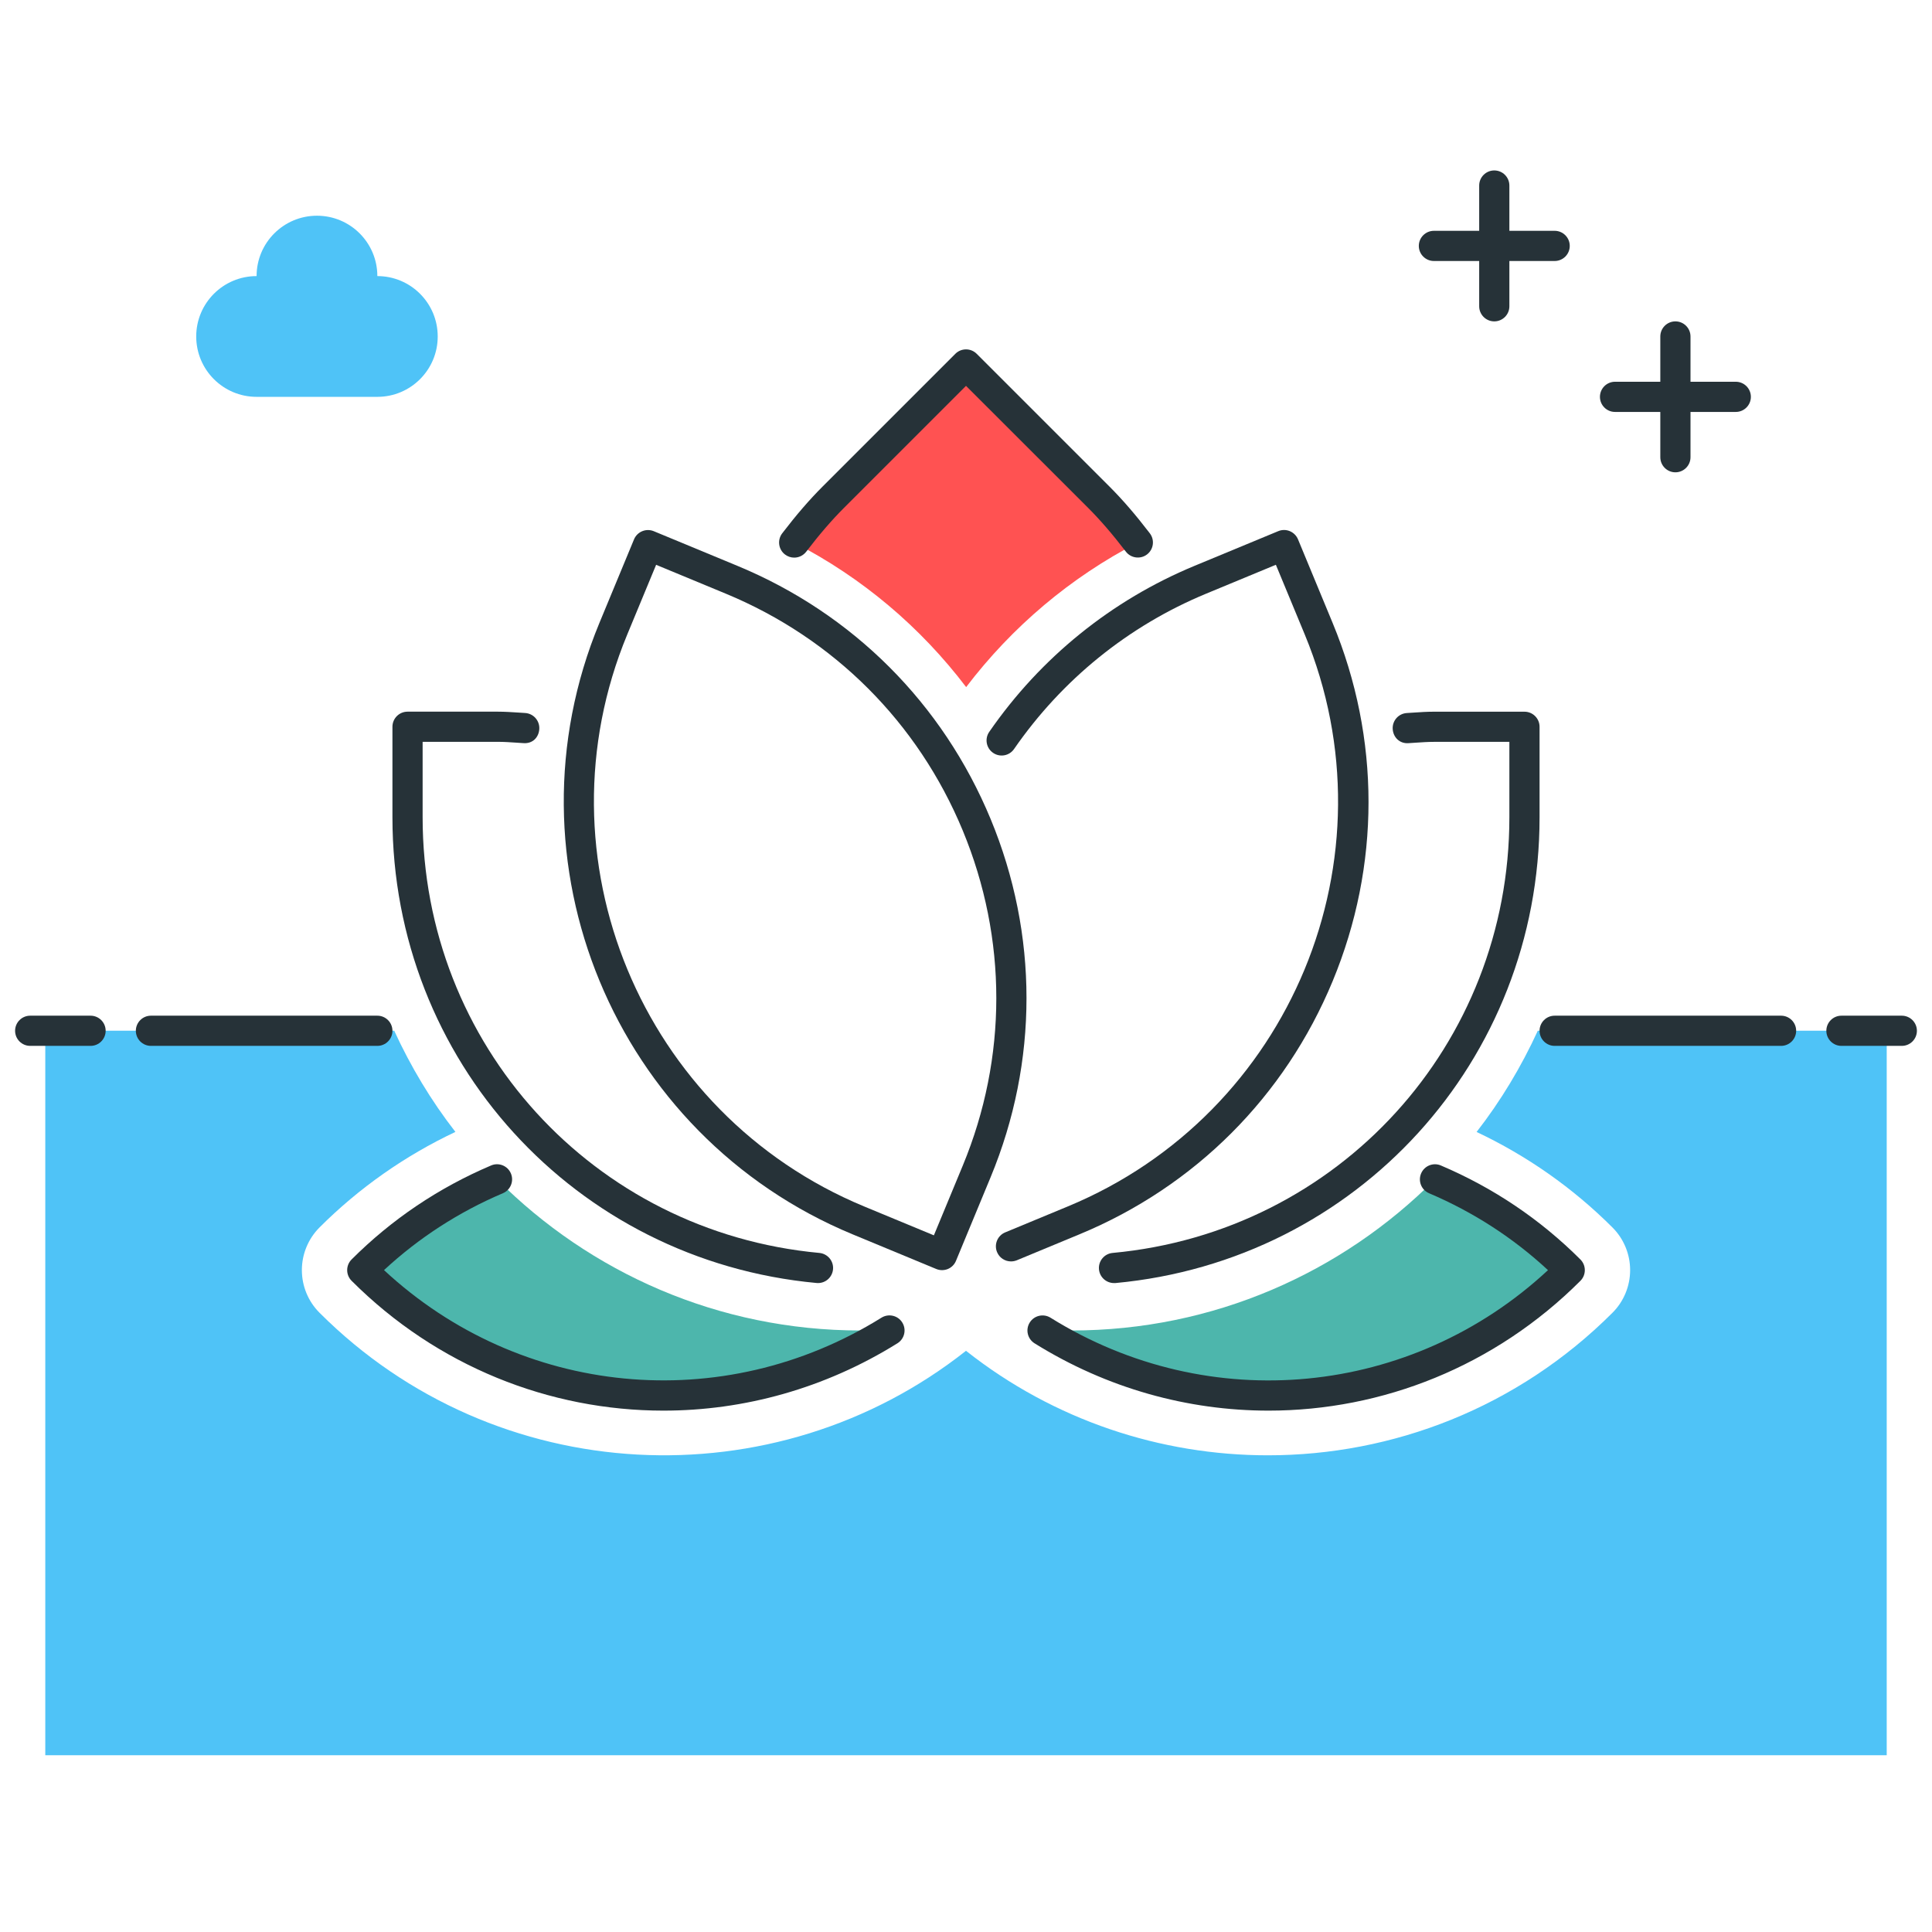<svg xmlns="http://www.w3.org/2000/svg" xmlns:xlink="http://www.w3.org/1999/xlink" id="Icon_Set" x="0px" y="0px" viewBox="0 0 64 64" style="enable-background:new 0 0 64 64;" xml:space="preserve"><style type="text/css">	.st0{fill:#263238;}	.st1{fill:#FFD740;}	.st2{fill:#40C4FF;}	.st3{fill:#FF5252;}	.st4{fill:#FFFFFF;}	.st5{fill:#4DB6AC;}	.st6{fill:#4FC3F7;}</style><g>	<g>		<path class="st0" d="M31.206,42.075c-0.065,0-0.13-0.013-0.191-0.038l-2.771-1.148c-7.896-3.271-11.659-12.355-8.389-20.251   l1.148-2.771c0.106-0.254,0.398-0.375,0.653-0.271l2.771,1.148c3.825,1.584,6.804,4.563,8.389,8.388   c1.584,3.825,1.584,8.038,0,11.863l-1.148,2.772c-0.051,0.123-0.148,0.22-0.271,0.271C31.336,42.062,31.271,42.075,31.206,42.075z    M21.735,18.71l-0.957,2.31c-3.06,7.387,0.461,15.885,7.848,18.945l2.31,0.957l0.957-2.31c1.482-3.578,1.481-7.519,0-11.098   c-1.482-3.578-4.27-6.365-7.848-7.847L21.735,18.71z"></path>	</g>	<g>		<path class="st5" d="M28.5,44.074c-4.698,0-8.955-1.916-12.035-5.007c-1.621,0.689-3.142,1.685-4.464,3.007   c4.741,4.741,12.007,5.4,17.464,2L28.5,44.074z"></path>	</g>	<g>		<path class="st0" d="M21.977,46.729c-3.769,0-7.495-1.466-10.33-4.301c-0.195-0.195-0.195-0.512,0-0.707   c1.326-1.326,2.881-2.374,4.622-3.114c0.253-0.108,0.547,0.01,0.655,0.264c0.108,0.254-0.01,0.548-0.265,0.656   c-1.464,0.623-2.787,1.479-3.938,2.547c4.51,4.193,11.214,4.856,16.479,1.576c0.234-0.145,0.544-0.075,0.689,0.16   c0.146,0.234,0.074,0.542-0.16,0.688C27.323,45.997,24.64,46.729,21.977,46.729z"></path>	</g>	<g>		<path class="st5" d="M35.5,44.074c4.698,0,8.955-1.916,12.035-5.007c1.621,0.689,3.142,1.685,4.464,3.007   c-4.741,4.741-12.007,5.4-17.464,2L35.5,44.074z"></path>	</g>	<g>		<path class="st0" d="M42.023,46.729c-2.663,0-5.347-0.731-7.752-2.23c-0.234-0.146-0.306-0.454-0.16-0.688   c0.146-0.235,0.455-0.305,0.689-0.16c5.268,3.281,11.971,2.618,16.479-1.576c-1.151-1.069-2.475-1.924-3.938-2.547   c-0.255-0.108-0.373-0.401-0.265-0.656c0.108-0.254,0.403-0.373,0.655-0.264c1.741,0.74,3.296,1.788,4.622,3.114   c0.195,0.195,0.195,0.512,0,0.707C49.519,45.263,45.792,46.729,42.023,46.729z"></path>	</g>	<g>		<path class="st0" d="M33.49,41.786c-0.196,0-0.382-0.116-0.462-0.309c-0.105-0.255,0.016-0.548,0.271-0.653l2.075-0.86   c7.387-3.06,10.907-11.558,7.848-18.945l-0.957-2.31l-2.31,0.957c-2.572,1.065-4.772,2.845-6.363,5.146   c-0.158,0.229-0.47,0.283-0.695,0.127c-0.228-0.157-0.284-0.468-0.127-0.695c1.7-2.46,4.053-4.362,6.803-5.501l2.771-1.148   c0.123-0.051,0.26-0.051,0.383,0c0.122,0.051,0.22,0.148,0.271,0.271l1.148,2.772c1.584,3.825,1.584,8.038,0,11.863   c-1.585,3.825-4.563,6.804-8.389,8.388l-2.075,0.86C33.619,41.774,33.554,41.786,33.49,41.786z"></path>	</g>	<g>		<path class="st3" d="M32.005,22.761c1.526-2.005,3.462-3.637,5.687-4.79c-0.399-0.52-0.822-1.028-1.298-1.504L32,12.075   l-4.393,4.393c-0.476,0.476-0.899,0.984-1.298,1.505v0.002C28.563,19.137,30.492,20.771,32.005,22.761z"></path>	</g>	<g>		<path class="st0" d="M26.309,18.472c-0.106,0-0.213-0.034-0.304-0.103c-0.22-0.168-0.261-0.481-0.094-0.701   c0.471-0.615,0.897-1.109,1.342-1.554l4.394-4.394c0.195-0.195,0.512-0.195,0.707,0l4.394,4.393   c0.442,0.442,0.868,0.936,1.341,1.553c0.168,0.219,0.127,0.533-0.093,0.701c-0.216,0.166-0.533,0.126-0.7-0.093   c-0.446-0.582-0.845-1.044-1.255-1.455L32,12.782l-4.04,4.04c-0.412,0.413-0.811,0.875-1.254,1.455   C26.607,18.405,26.459,18.472,26.309,18.472z"></path>	</g>	<g>		<path class="st0" d="M27.098,42.503c-0.016,0-0.031,0-0.047-0.002C19.04,41.757,13,35.125,13,27.075v-3c0-0.276,0.224-0.5,0.5-0.5   h3c0.223,0,0.442,0.015,0.662,0.029l0.232,0.015c0.276,0.016,0.486,0.252,0.471,0.528c-0.016,0.275-0.216,0.494-0.527,0.47   l-0.243-0.016c-0.197-0.013-0.395-0.027-0.595-0.027H14v2.5c0,7.531,5.65,13.735,13.143,14.431   c0.275,0.026,0.478,0.27,0.452,0.544C27.57,42.309,27.353,42.503,27.098,42.503z"></path>	</g>	<g>		<path class="st0" d="M36.902,42.503c-0.255,0-0.473-0.194-0.497-0.454c-0.025-0.275,0.177-0.519,0.452-0.544   C44.35,40.81,50,34.606,50,27.075v-2.5h-2.5c-0.2,0-0.397,0.014-0.595,0.027l-0.243,0.016c-0.298,0.024-0.511-0.195-0.527-0.47   c-0.016-0.276,0.194-0.512,0.471-0.528l0.232-0.015c0.22-0.015,0.439-0.029,0.662-0.029h3c0.276,0,0.5,0.224,0.5,0.5v3   c0,8.051-6.04,14.683-14.051,15.427C36.934,42.503,36.918,42.503,36.902,42.503z"></path>	</g>	<g>		<path class="st6" d="M50.941,34.146c-0.545,1.186-1.219,2.314-2.027,3.352c1.668,0.787,3.191,1.854,4.5,3.163   C53.789,41.035,54,41.544,54,42.074c0,0.53-0.21,1.039-0.586,1.414c-3.147,3.147-7.28,4.721-11.414,4.721   c-3.54,0-7.08-1.154-10-3.462c-6.329,5.003-15.572,4.583-21.414-1.259C10.21,43.113,10,42.605,10,42.074   c0-0.531,0.211-1.04,0.586-1.415c1.309-1.309,2.833-2.376,4.5-3.163c-0.808-1.038-1.482-2.166-2.027-3.352H1.5v24h61v-24H50.941z"></path>	</g>	<g>		<path class="st0" d="M63,34.646h-2c-0.276,0-0.5-0.224-0.5-0.5s0.224-0.5,0.5-0.5h2c0.276,0,0.5,0.224,0.5,0.5   S63.276,34.646,63,34.646z"></path>	</g>	<g>		<path class="st0" d="M59,34.646h-7.5c-0.276,0-0.5-0.224-0.5-0.5s0.224-0.5,0.5-0.5H59c0.276,0,0.5,0.224,0.5,0.5   S59.276,34.646,59,34.646z"></path>	</g>	<g>		<path class="st0" d="M3,34.646H1c-0.276,0-0.5-0.224-0.5-0.5s0.224-0.5,0.5-0.5h2c0.276,0,0.5,0.224,0.5,0.5   S3.276,34.646,3,34.646z"></path>	</g>	<g>		<path class="st0" d="M12.5,34.646H5c-0.276,0-0.5-0.224-0.5-0.5s0.224-0.5,0.5-0.5h7.5c0.276,0,0.5,0.224,0.5,0.5   S12.776,34.646,12.5,34.646z"></path>	</g>	<g>		<path class="st6" d="M12.5,9.146c0-1.105-0.895-2-2-2s-2,0.895-2,2c-1.105,0-2,0.895-2,2s0.895,2,2,2h4c1.105,0,2-0.895,2-2   S13.605,9.146,12.5,9.146z"></path>	</g>	<g>		<path class="st0" d="M57.5,13.646h-4c-0.276,0-0.5-0.224-0.5-0.5s0.224-0.5,0.5-0.5h4c0.276,0,0.5,0.224,0.5,0.5   S57.776,13.646,57.5,13.646z"></path>	</g>	<g>		<path class="st0" d="M55.5,15.646c-0.276,0-0.5-0.224-0.5-0.5v-4c0-0.276,0.224-0.5,0.5-0.5s0.5,0.224,0.5,0.5v4   C56,15.422,55.776,15.646,55.5,15.646z"></path>	</g>	<g>		<path class="st0" d="M51.5,8.646h-4c-0.276,0-0.5-0.224-0.5-0.5s0.224-0.5,0.5-0.5h4c0.276,0,0.5,0.224,0.5,0.5   S51.776,8.646,51.5,8.646z"></path>	</g>	<g>		<path class="st0" d="M49.5,10.646c-0.276,0-0.5-0.224-0.5-0.5v-4c0-0.276,0.224-0.5,0.5-0.5s0.5,0.224,0.5,0.5v4   C50,10.422,49.776,10.646,49.5,10.646z"></path>	</g></g></svg>